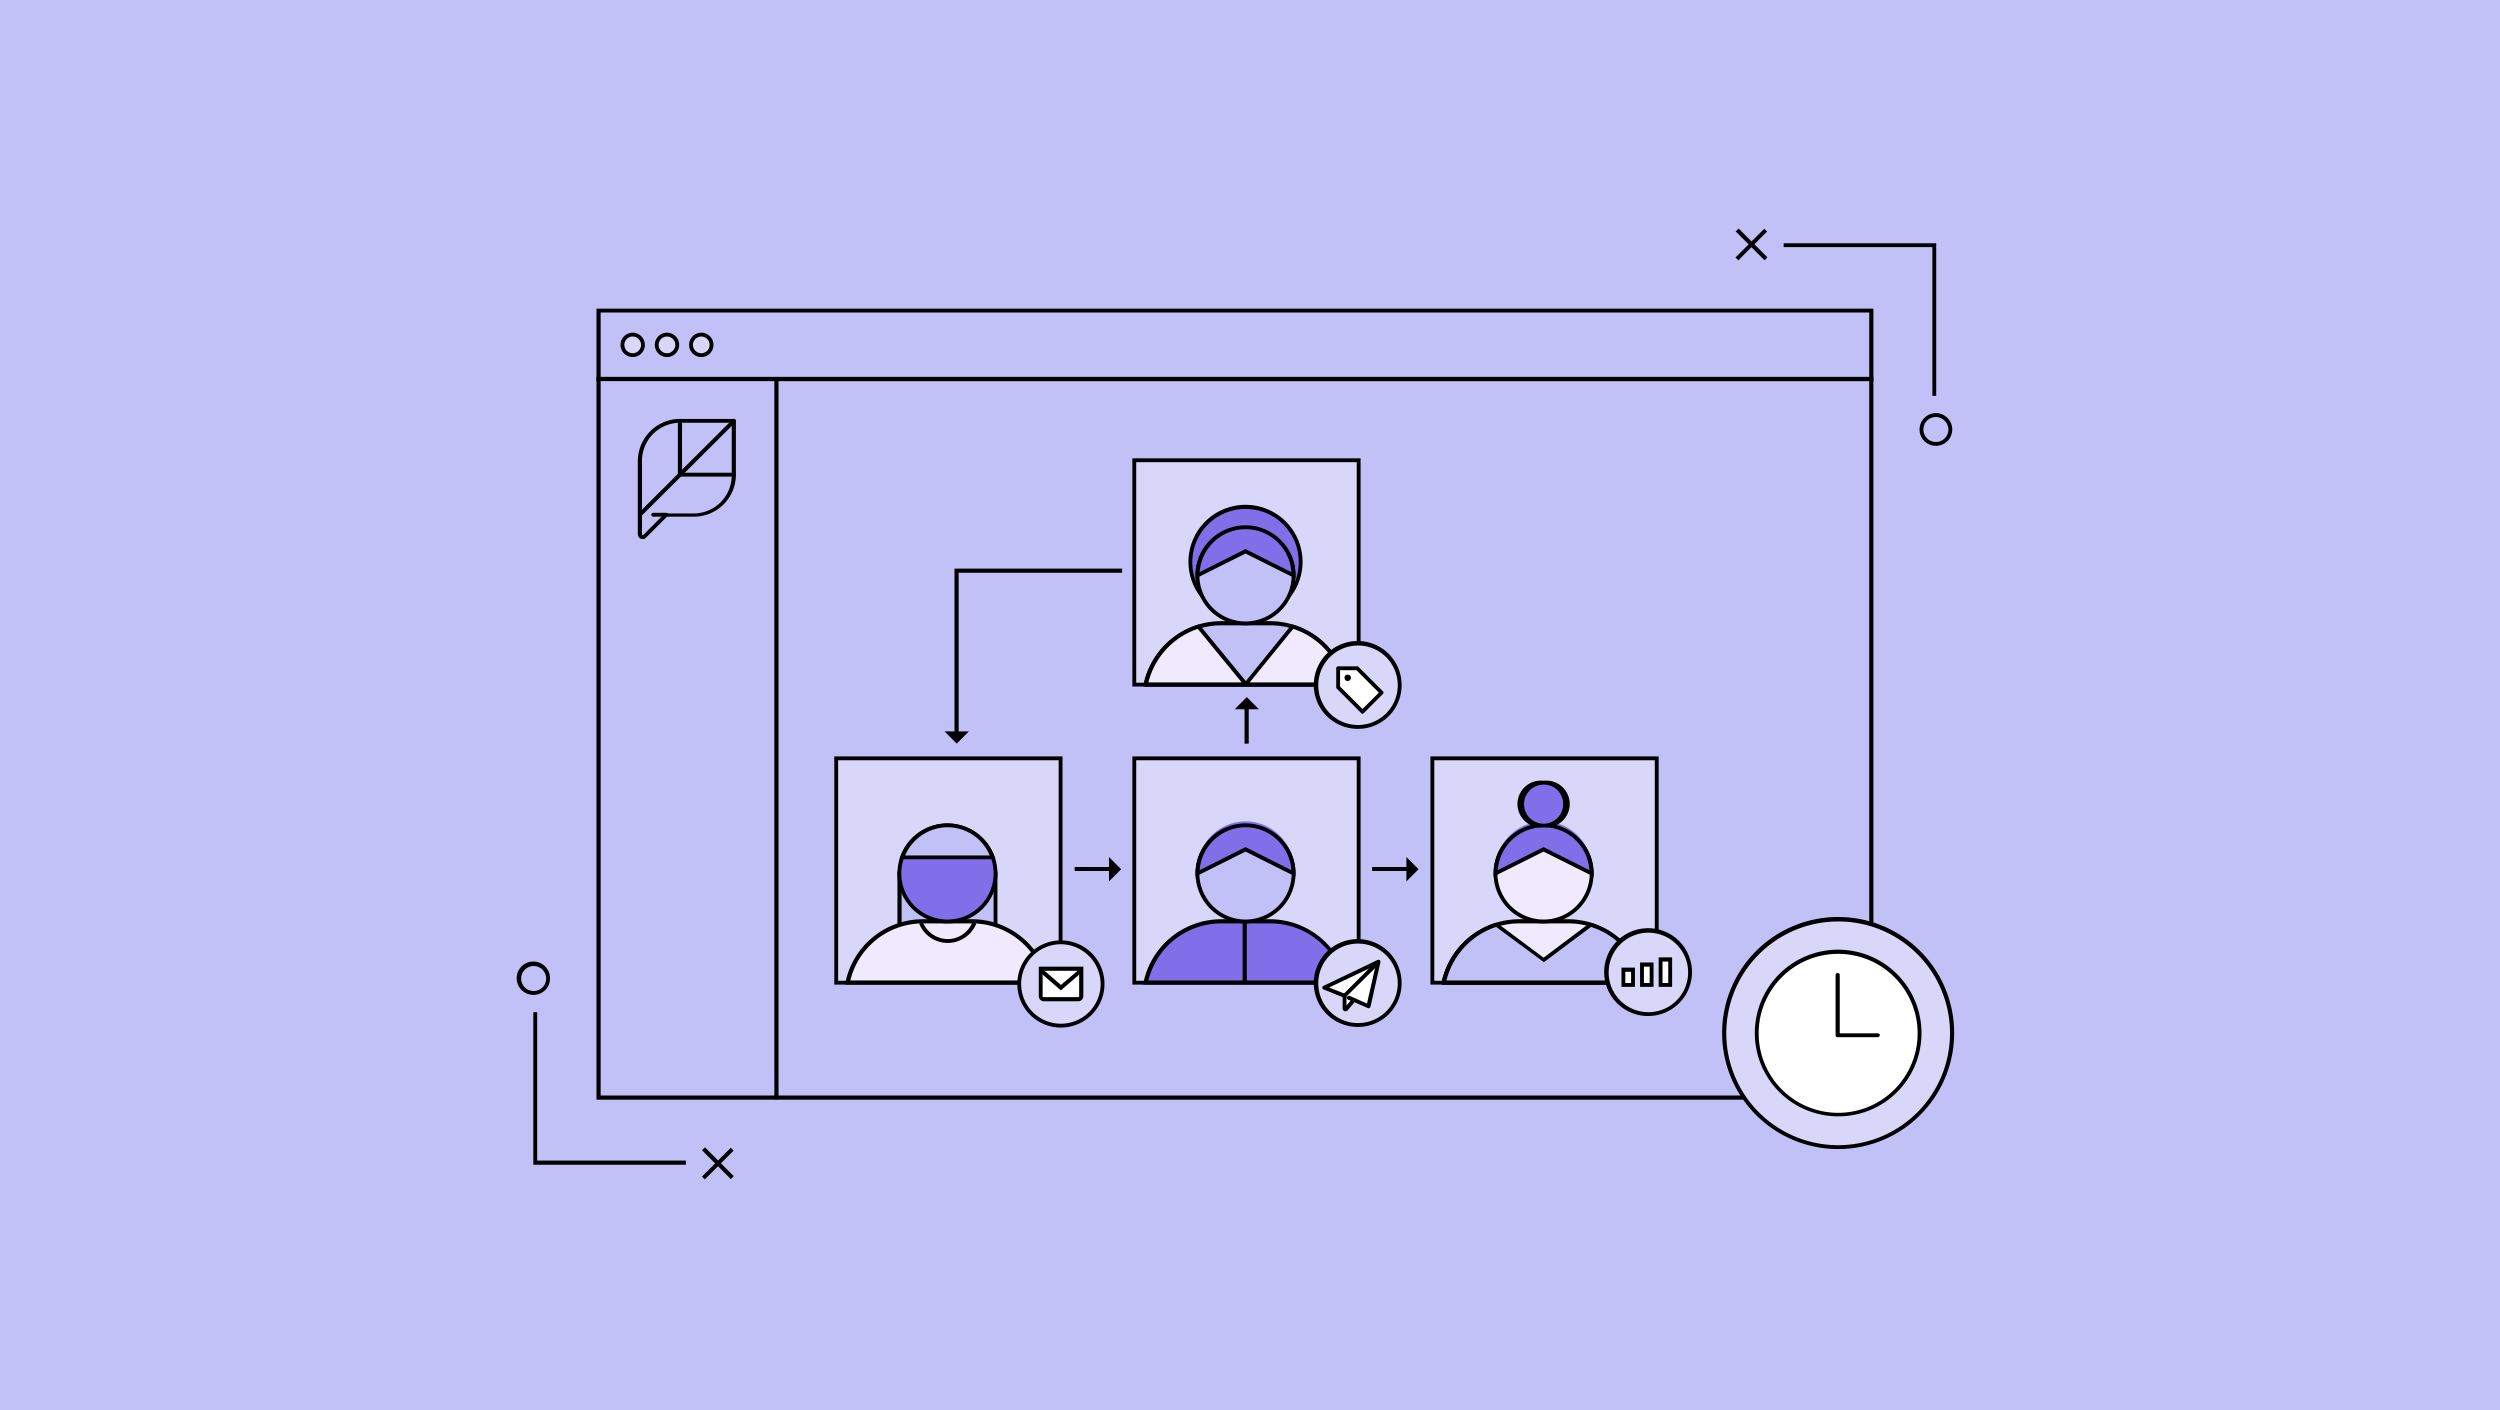 <svg xmlns="http://www.w3.org/2000/svg" viewBox="0 0 780 440"><title>team-organization-and-structured-workflows</title><rect width="780" height="440" fill="#c1c1f7"/><polyline points="584.4 343 241.7 343 241.7 118.8 584.4 118.8" fill="#c1c1f7"/><rect x="186.8" y="96.9" width="397.1" height="21.35" fill="#c1c1f7"/><path d="M584.5,118.9H186.1V96.3H584.5Zm-397.1-1.3H583.2V97.5H187.4Z"/><circle cx="197.4" cy="107.6" r="3.2" fill="#d8d7f9"/><path d="M197.4,111.4a3.8,3.8,0,0,1,0-7.6,3.8,3.8,0,1,1,0,7.6Zm0-6.4a2.6,2.6,0,0,0,0,5.2,2.6,2.6,0,0,0,0-5.2Z"/><circle cx="208.1" cy="107.6" r="3.2" fill="#d8d7f9"/><path d="M208.1,111.4a3.8,3.8,0,1,1,3.8-3.8A3.8,3.8,0,0,1,208.1,111.4Zm0-6.4a2.6,2.6,0,1,0,2.6,2.6A2.6,2.6,0,0,0,208.1,105Z"/><circle cx="218.8" cy="107.6" r="3.2" fill="#d8d7f9"/><path d="M218.8,111.4a3.8,3.8,0,1,1,0-7.6,3.8,3.8,0,1,1,0,7.6Zm0-6.4a2.6,2.6,0,1,0,2.6,2.6A2.6,2.6,0,0,0,218.8,105Z"/><polygon points="604.1 123.5 602.9 123.5 602.9 77.1 556.5 77.1 556.5 75.9 604.1 75.9 604.1 123.5"/><rect x="540.1" y="75.6" width="12.7" height="1.25" transform="translate(106.1 408.8) rotate(-45)"/><rect x="545.9" y="69.9" width="1.3" height="12.73" transform="translate(106.1 408.8) rotate(-45)"/><path d="M604,139.1a5.1,5.1,0,1,1,5.1-5.1A5.1,5.1,0,0,1,604,139.1Zm0-9a3.9,3.9,0,1,0,3.9,3.9A4,4,0,0,0,604,130.1Z"/><polygon points="214 363.4 166.4 363.4 166.4 315.8 167.6 315.8 167.6 362.1 214 362.1 214 363.4"/><rect x="217.6" y="362.4" width="12.7" height="1.25" transform="translate(-191.1 264.7) rotate(-45)"/><rect x="223.4" y="356.6" width="1.3" height="12.73" transform="translate(-191.1 264.7) rotate(-45)"/><path d="M166.5,310.4a5.2,5.2,0,1,1,5.1-5.2A5.1,5.1,0,0,1,166.5,310.4Zm0-9a3.9,3.9,0,1,0,3.9,3.8A3.9,3.9,0,0,0,166.5,301.4Z"/><rect x="186" y="119" width="56" height="223" fill="#c1c1f7"/><path d="M584.5,343.1H186.1V117.6H584.5Zm-397.1-1.3H583.2V118.9H187.4Z"/><path d="M200.5,168.2a1.3,1.3,0,0,1-1-.4,1.9,1.9,0,0,1-.5-1v-23a13.2,13.2,0,0,1,13.2-13.1h16.7a.7.7,0,0,1,.7.6v16.8a13.1,13.1,0,0,1-13.1,13.1h-8.4l-6.6,6.6a1.2,1.2,0,0,1-1,.4Zm11.7-36.3a11.9,11.9,0,0,0-11.9,11.9v23l.2.2h.1l6.8-6.8h9.1a11.9,11.9,0,0,0,11.8-11.9V131.9Z"/><path d="M207.9,161.2h-4.1a.6.6,0,0,1-.6-.6.6.6,0,0,1,.6-.6h4.1a.6.6,0,0,1,.6.6A.6.6,0,0,1,207.9,161.2Z"/><path d="M228.9,148.7H211.5V131.3a.7.7,0,0,1,.7-.6.6.6,0,0,1,.6.6v16.2h16.1a.6.6,0,1,1,0,1.2Z"/><path d="M199.8,161.1a.6.6,0,0,1-.5-.2.7.7,0,0,1,0-.9l29.2-29.1a.6.6,0,0,1,.9,0,.7.7,0,0,1,0,.9l-29.2,29.1A.4.4,0,0,1,199.8,161.1Z"/><rect x="241.6" y="118.8" width="1.3" height="224.16"/><circle cx="573.5" cy="322.3" r="35.5" fill="#d8d7f9"/><path d="M573.5,358.5a36.2,36.2,0,1,1,36.2-36.2A36.2,36.2,0,0,1,573.5,358.5Zm0-71a34.9,34.9,0,1,0,34.9,34.8A34.8,34.8,0,0,0,573.5,287.5Z"/><circle cx="573.5" cy="322.3" r="25.4" fill="#fff"/><path d="M573.5,348.3a26,26,0,1,1,26-26A25.9,25.9,0,0,1,573.5,348.3Zm0-50.7a24.8,24.8,0,1,0,24.8,24.7A24.8,24.8,0,0,0,573.5,297.6Z"/><path d="M585.8,323.6H573.3a.6.6,0,0,1-.6-.6V304.2a.6.6,0,0,1,.6-.6c.4,0,.7.2.7.6v18.2h11.8c.4,0,.7.2.7.6A.7.7,0,0,1,585.8,323.6Z"/><polygon points="299.1 228.7 297.8 228.7 297.8 177.4 350.1 177.4 350.1 178.7 299.1 178.7 299.1 228.7"/><polygon points="294.7 228.2 302.3 228.2 298.5 232 294.7 228.2"/><rect x="335.3" y="270.5" width="11.2" height="1.25"/><polygon points="346 275 346 267.4 349.8 271.2 346 275"/><rect x="388.3" y="220.8" width="1.3" height="11.22"/><polygon points="392.8 221.3 385.2 221.3 389 217.5 392.8 221.3"/><rect x="428.1" y="270.5" width="11.2" height="1.25"/><polygon points="438.8 275 438.8 267.4 442.6 271.2 438.8 275"/><rect x="446.9" y="236.6" width="70" height="70" fill="#d8d7f9"/><path d="M517.5,307.2H446.3V236h71.2Zm-70-1.2h68.8V237.2H447.5Z"/><path d="M512.7,306.6a23.8,23.8,0,0,0-23.4-19.1H474a23.9,23.9,0,0,0-23.4,19.1Z" fill="#efeafe"/><path d="M513.5,307.2H449.8v-.8A24.8,24.8,0,0,1,474,286.8h15.3a24.8,24.8,0,0,1,24.1,19.6Zm-62.2-1.3H512a23.3,23.3,0,0,0-22.7-17.8H474A23.4,23.4,0,0,0,451.3,305.9Z"/><path d="M512.7,306.6a23.8,23.8,0,0,0-16.4-18.1l-14.6,10.9L467,288.5a24,24,0,0,0-16.4,18.1Z" fill="#c1c1f7"/><path d="M513.5,307.2H449.8v-.8a25,25,0,0,1,16.9-18.5h.3l14.6,10.9,14.5-10.9h.3a24.6,24.6,0,0,1,16.9,18.5Zm-62.2-1.3H512a23.3,23.3,0,0,0-15.6-16.7l-14.7,11-14.9-11A23.5,23.5,0,0,0,451.3,305.9Z"/><circle cx="481.6" cy="272.5" r="15" fill="#efeafe"/><path d="M481.6,288.1a15.6,15.6,0,1,1,15.6-15.6A15.6,15.6,0,0,1,481.6,288.1Zm0-30A14.4,14.4,0,1,0,496,272.5,14.4,14.4,0,0,0,481.6,258.1Z"/><path d="M496.6,272.5a15,15,0,1,0-29.9,0l14.9-7.5Z" fill="#816fea"/><path d="M497.2,273.5l-15.6-7.8L466,273.5v-1a15.6,15.6,0,1,1,31.2,0Zm-15.6-15.4a14.4,14.4,0,0,0-14.3,13.4l14.3-7.2,14.3,7.2A14.3,14.3,0,0,0,481.6,258.1Z"/><circle cx="481.6" cy="250.8" r="6.7" fill="#816fea"/><path d="M481.6,258.1a7.3,7.3,0,1,1,0-14.5,7.3,7.3,0,1,1,0,14.5Zm0-13.3a6.1,6.1,0,1,0,6.1,6A6,6,0,0,0,481.6,244.8Z"/><rect x="353.9" y="236.6" width="70" height="70" fill="#d8d7f9"/><path d="M424.5,307.2H353.3V236h71.2Zm-70-1.2h68.8V237.2H354.5Z"/><path d="M419.7,306.6a23.8,23.8,0,0,0-23.4-19.1H381a23.9,23.9,0,0,0-23.4,19.1Z" fill="#816fea"/><path d="M420.5,307.2H356.8v-.8A24.8,24.8,0,0,1,381,286.8h15.3a24.8,24.8,0,0,1,24.1,19.6Zm-62.2-1.3H419a23.3,23.3,0,0,0-22.7-17.8H381A23.4,23.4,0,0,0,358.3,305.9Z"/><circle cx="388.6" cy="272.5" r="15" fill="#c1c1f7"/><path d="M388.6,288.1a15.6,15.6,0,1,1,15.6-15.6A15.6,15.6,0,0,1,388.6,288.1Zm0-30A14.4,14.4,0,1,0,403,272.5,14.4,14.4,0,0,0,388.6,258.1Z"/><path d="M403.6,272.5a15,15,0,1,0-29.9,0l14.9-7.5Z" fill="#816fea"/><path d="M404.2,273.5l-15.6-7.8L373,273.5v-1a15.6,15.6,0,1,1,31.2,0Zm-15.6-15.4a14.4,14.4,0,0,0-14.3,13.4l14.3-7.2,14.3,7.2A14.3,14.3,0,0,0,388.6,258.1Z"/><rect x="387.7" y="287.5" width="1.3" height="19.23"/><rect x="353.9" y="143.6" width="70" height="70" fill="#d8d7f9"/><path d="M424.5,214.2H353.3V143h71.2Zm-70-1.2h68.8V144.2H354.5Z"/><circle cx="388.6" cy="175.3" r="17.2" fill="#816fea"/><path d="M388.6,193.1a17.8,17.8,0,1,1,17.8-17.8A17.8,17.8,0,0,1,388.6,193.1Zm0-34.3a16.6,16.6,0,1,0,16.6,16.5A16.5,16.5,0,0,0,388.6,158.8Z"/><path d="M419.7,213.6a23.8,23.8,0,0,0-23.4-19.1H381a23.9,23.9,0,0,0-23.4,19.1Z" fill="#c1c1f7"/><path d="M420.5,214.2H356.8v-.8A24.8,24.8,0,0,1,381,193.8h15.3a24.8,24.8,0,0,1,24.1,19.6Zm-62.2-1.3H419a23.3,23.3,0,0,0-22.7-17.8H381A23.4,23.4,0,0,0,358.3,212.9Z"/><path d="M419.7,213.6a23.8,23.8,0,0,0-16.4-18.1l-14.6,18-14.7-18a24,24,0,0,0-16.4,18.1Z" fill="#efeafe"/><path d="M419.7,214.2H357.6a.5.5,0,0,1-.5-.3.8.8,0,0,1-.2-.5,25,25,0,0,1,16.9-18.5.5.5,0,0,1,.6.2l14.3,17.4,14.1-17.4a.7.7,0,0,1,.7-.2,24.6,24.6,0,0,1,16.9,18.5c0,.2,0,.4-.2.5A.5.5,0,0,1,419.7,214.2Zm-29.8-1.3H419a23.5,23.5,0,0,0-15.5-16.7Zm-31.6,0h29.1l-13.7-16.7A23.7,23.7,0,0,0,358.3,212.9Z"/><circle cx="388.6" cy="179.5" r="15" fill="#c1c1f7"/><path d="M388.6,195.1a15.6,15.6,0,1,1,15.6-15.6A15.6,15.6,0,0,1,388.6,195.1Zm0-30A14.4,14.4,0,1,0,403,179.5,14.4,14.4,0,0,0,388.6,165.1Z"/><path d="M403.6,179.5a15,15,0,1,0-29.9,0l14.9-7.5Z" fill="#816fea"/><path d="M404.2,180.5l-15.6-7.8L373,180.5v-1a15.6,15.6,0,1,1,31.2,0Zm-15.6-15.4a14.4,14.4,0,0,0-14.3,13.4l14.3-7.2,14.3,7.2A14.3,14.3,0,0,0,388.6,165.1Z"/><rect x="260.9" y="236.6" width="70" height="70" fill="#d8d7f9"/><path d="M331.5,307.2H260.3V236h71.2Zm-70-1.2h68.8V237.2H261.5Z"/><rect x="280.6" y="272.5" width="30" height="21" fill="#c1c1f7"/><path d="M311.2,294.1H280V271.9h31.2Zm-29.9-1.2H310V273.1H281.3Z"/><path d="M326.7,306.6a23.9,23.9,0,0,0-23.4-19.1H288a24,24,0,0,0-23.5,19.1Z" fill="#efeafe"/><path d="M327.5,307.2H263.8v-.8A24.7,24.7,0,0,1,288,286.8h15.3a24.6,24.6,0,0,1,24,19.6Zm-62.2-1.3h60.6a23.3,23.3,0,0,0-22.6-17.8H288A23.3,23.3,0,0,0,265.3,305.9Z"/><circle cx="295.6" cy="272.5" r="15" fill="#816fea"/><path d="M295.6,288.1a15.6,15.6,0,1,1,15.6-15.6A15.6,15.6,0,0,1,295.6,288.1Zm0-30A14.4,14.4,0,1,0,310,272.5,14.4,14.4,0,0,0,295.6,258.1Z"/><path d="M309.7,267.5a14.9,14.9,0,0,0-28.2,0Z" fill="#c1c1f7"/><path d="M310.6,268.1h-30l.3-.8a15.6,15.6,0,0,1,29.4,0Zm-28.2-1.2h26.4a14.3,14.3,0,0,0-13.2-8.8A14.5,14.5,0,0,0,282.4,266.9Z"/><path d="M295.7,294.2a9.6,9.6,0,0,1-8.9-6l1.1-.5a8.5,8.5,0,0,0,7.8,5.3,8.3,8.3,0,0,0,7.7-5.3l1.2.5A9.7,9.7,0,0,1,295.7,294.2Z"/><circle cx="514.3" cy="303.3" r="13" fill="#d8d7f9"/><path d="M514.3,317a13.7,13.7,0,1,1,13.6-13.7A13.7,13.7,0,0,1,514.3,317Zm0-26a12.4,12.4,0,1,0,12.4,12.3A12.4,12.4,0,0,0,514.3,291Z"/><polygon points="518.1 299.3 521.1 299.3 521.1 307.3 518.1 307.3 518.1 299.3 518.1 299.3" fill="#fff"/><path d="M521.7,307.9h-4.2v-9.2h4.2Zm-3-1.2h1.8V300h-1.8Z"/><polygon points="512.3 300.9 515.3 300.9 515.3 307.3 512.3 307.3 512.3 300.9 512.3 300.9" fill="#fff"/><path d="M515.9,307.9h-4.2v-7.6h4.2Zm-3-1.2h1.8v-5.1h-1.8Z"/><polygon points="506.5 302.5 509.5 302.5 509.5 307.3 506.5 307.3 506.5 302.5 506.5 302.5" fill="#fff"/><path d="M510.1,307.9h-4.2v-6h4.2Zm-3-1.2h1.8v-3.5h-1.8Z"/><circle cx="331" cy="307" r="13" fill="#d8d7f9"/><path d="M331,320.6A13.6,13.6,0,1,1,344.6,307,13.6,13.6,0,0,1,331,320.6Zm0-26A12.4,12.4,0,1,0,343.4,307,12.5,12.5,0,0,0,331,294.6Z"/><path d="M324.7,302.2h12.7a0,0,0,0,1,0,0v8.5a1,1,0,0,1-1,1H325.6a1,1,0,0,1-1-1v-8.5A0,0,0,0,1,324.7,302.2Z" fill="#fff"/><path d="M336.4,312.4H325.6a1.6,1.6,0,0,1-1.5-1.6v-9.2H338v9.2A1.6,1.6,0,0,1,336.4,312.4Zm-11.1-9.5v7.9a.3.3,0,0,0,.3.3h10.8a.3.3,0,0,0,.3-.3v-7.9Z"/><polygon points="331 309 324.3 303.2 325.1 302.2 331 307.3 336.9 302.3 337.7 303.2 331 309"/><circle cx="423.7" cy="213.8" r="13" fill="#d8d7f9"/><path d="M423.7,227.4a13.7,13.7,0,1,1,13.6-13.6A13.6,13.6,0,0,1,423.7,227.4Zm0-26a12.4,12.4,0,1,0,12.4,12.4A12.4,12.4,0,0,0,423.7,201.4Z"/><path d="M417.5,214.5l7.6,7.6,6-6-7.6-7.6h-6Z" fill="#fff"/><path d="M425.1,222.7a.5.5,0,0,1-.4-.2l-7.6-7.6a.4.4,0,0,1-.2-.4v-6a.6.6,0,0,1,.6-.6h6a.4.4,0,0,1,.4.2l7.6,7.6a.6.6,0,0,1,0,.8l-6,6Zm-7-8.5,7,7,5.1-5.1-7-7h-5.1Z"/><path d="M420.5,212.5a1,1,0,0,1-1-1,.9.9,0,0,1,1-1,1,1,0,0,1,1,1A1.1,1.1,0,0,1,420.5,212.5Z"/><circle cx="423.7" cy="306.8" r="13" fill="#d8d7f9"/><path d="M423.7,320.4a13.7,13.7,0,1,1,13.6-13.6A13.6,13.6,0,0,1,423.7,320.4Zm0-26a12.4,12.4,0,1,0,12.4,12.4A12.4,12.4,0,0,0,423.7,294.4Z"/><path d="M413.2,308.2h0l6.3,2.5v3.9c0,.3.4.4.5.2l2.4-2.8-1.6-.7,6.2,2.6,3.1-13.8Z" fill="#fff"/><path d="M419.8,315.5h-.3a1,1,0,0,1-.6-.9v-3.5l-6-2.4a.5.5,0,0,1-.3-.5.5.5,0,0,1,.3-.6h0l16.9-8.1a.6.6,0,0,1,.7.1c.2.1.2.4.2.6l-3.1,13.9-.3.4a.6.6,0,0,1-.6,0l-4.1-1.8-2.1,2.5A.9.9,0,0,1,419.8,315.5Zm-5.1-7.4,5,2a.5.5,0,0,1,.4.6v3l1.3-1.5-.8-.3a.7.7,0,0,1-.4-.8.9.9,0,0,1,.9-.4l5.4,2.4,2.7-11.9Z"/><line x1="419.5" y1="310.7" x2="429.7" y2="300.4" fill="#fff"/><path d="M419.5,311.3l-.4-.2a.6.6,0,0,1,0-.9L429.3,300a.6.6,0,0,1,.9,0,.7.7,0,0,1,0,.9l-10.3,10.2Z"/></svg>